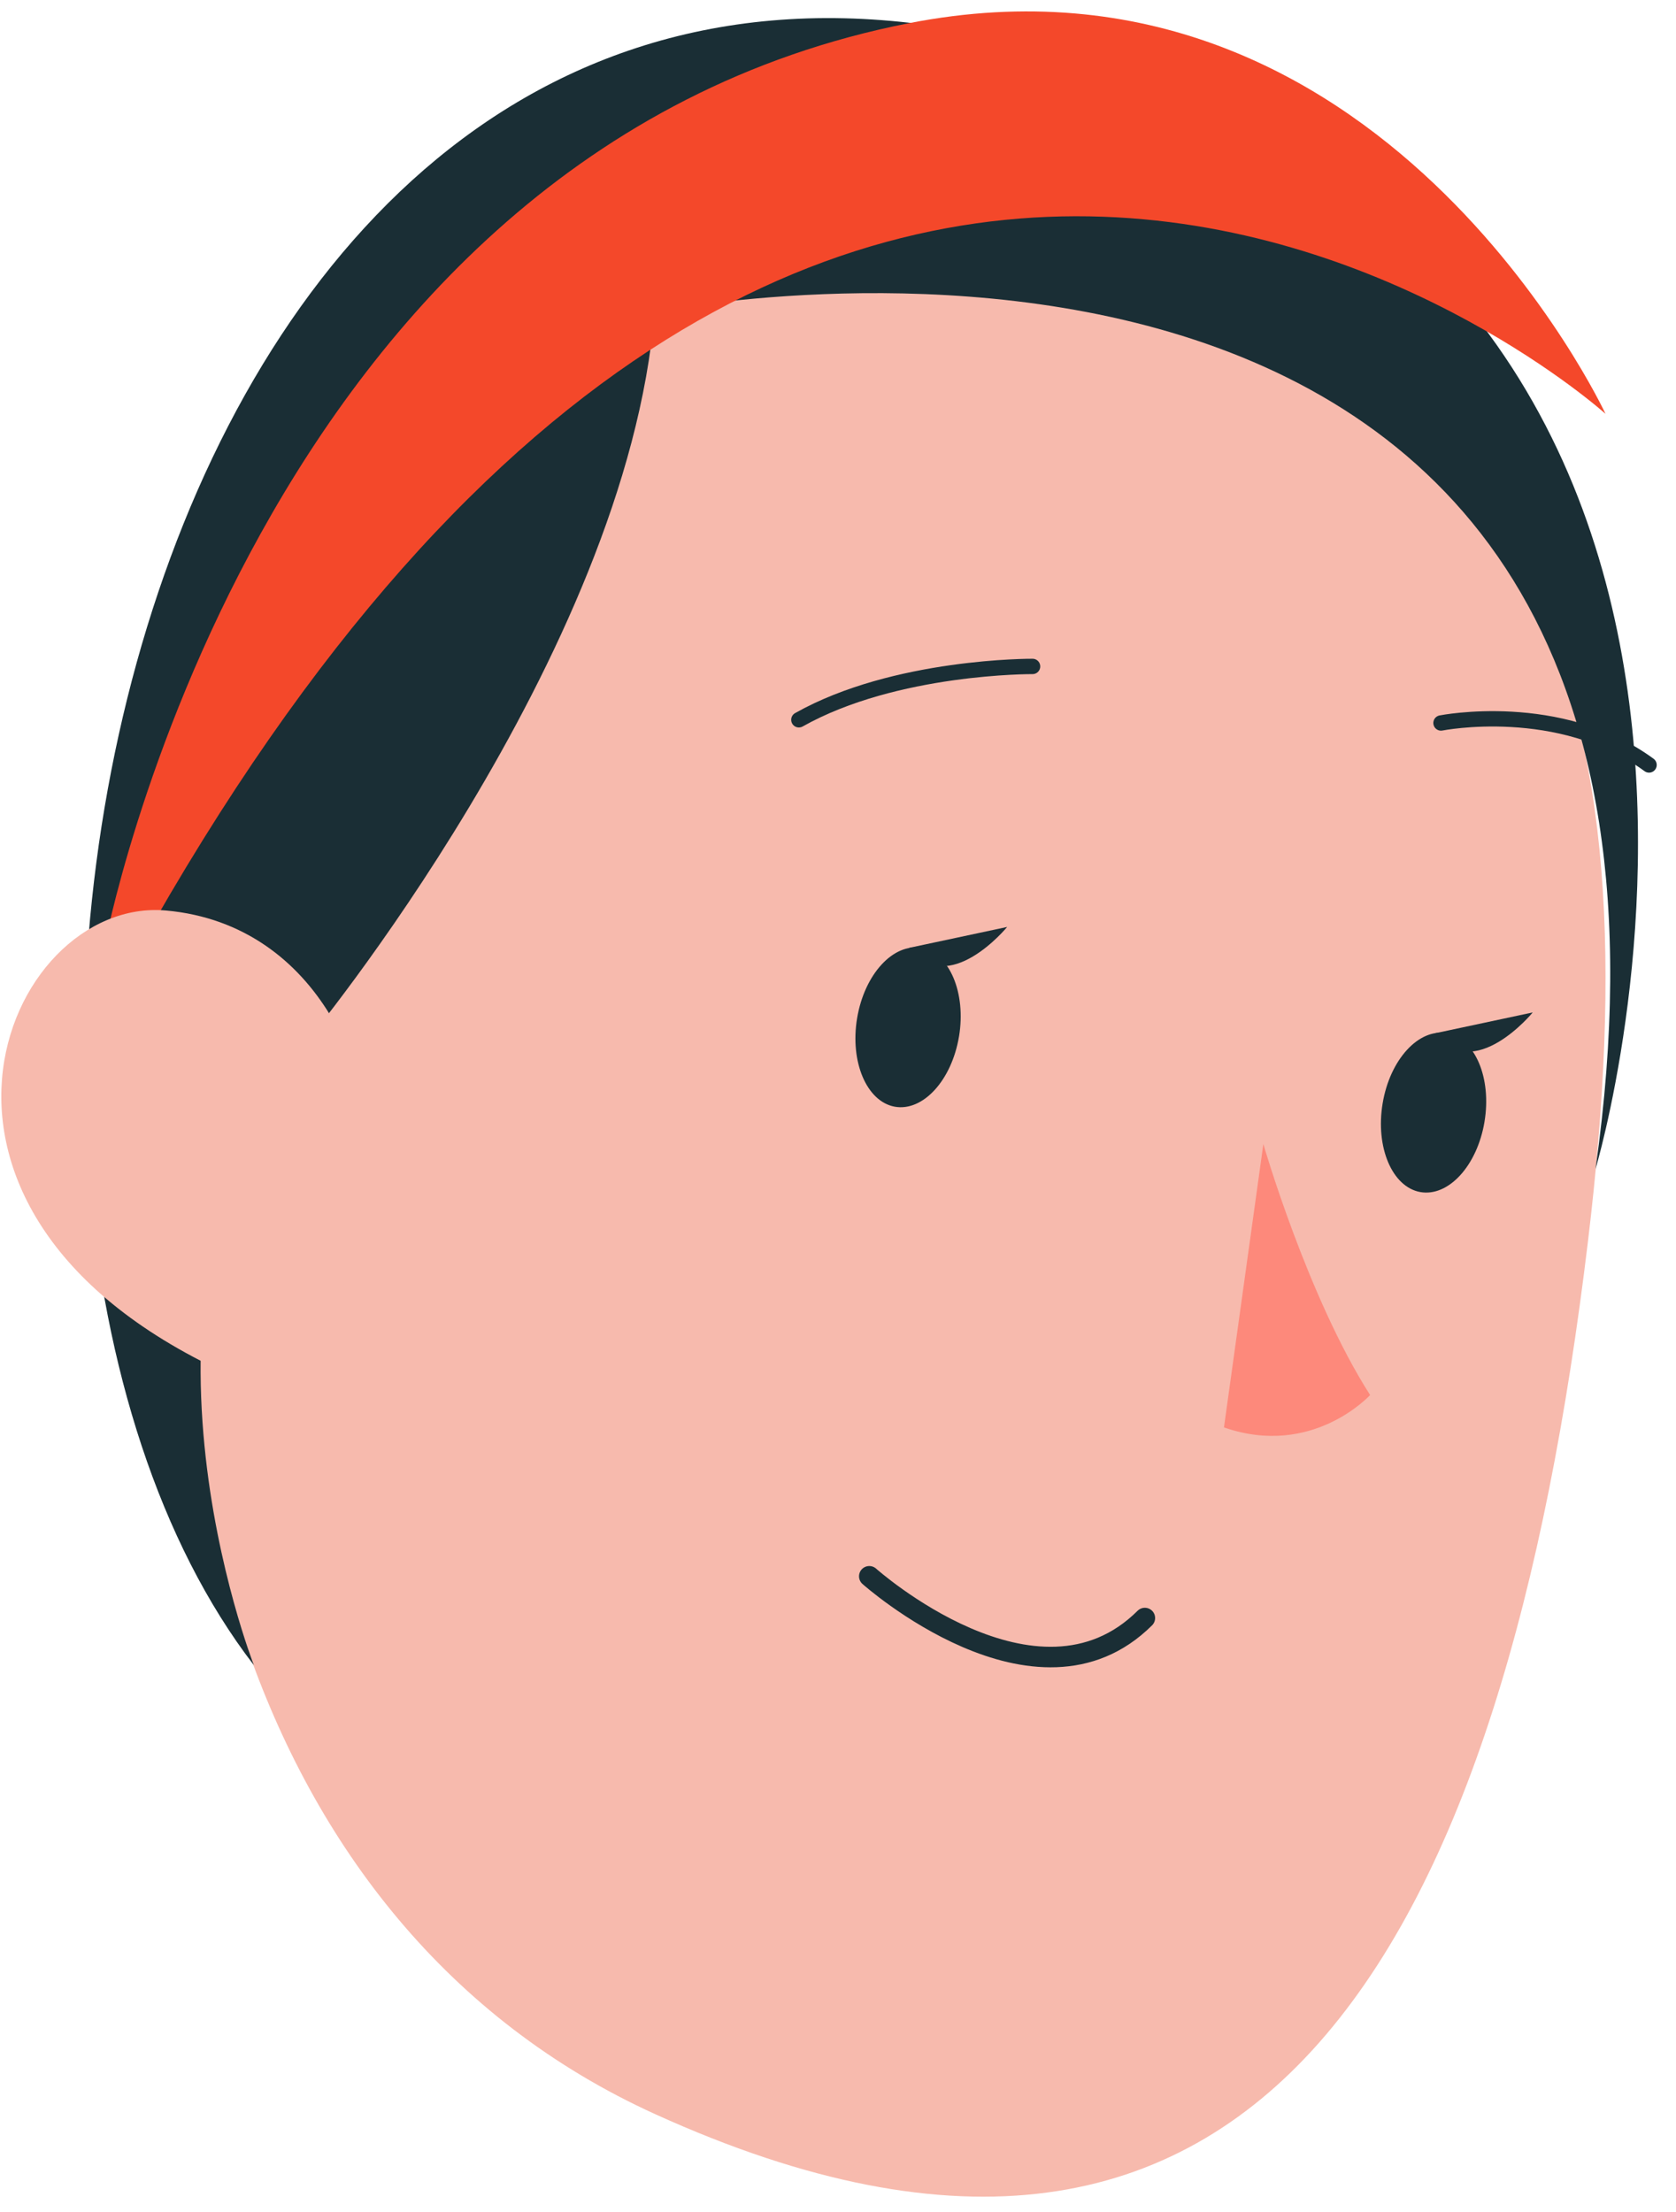 <svg width="72" height="95" viewBox="0 0 72 95" fill="none" xmlns="http://www.w3.org/2000/svg">
<g id="cabeza_mujer">
<path id="Vector" d="M44.395 11.307C66.342 15.822 71.085 29.492 68.216 53.337C64.633 83.141 54.397 102.733 28.149 90.81C-7.497 74.621 7.949 3.809 44.395 11.302V11.307Z" fill="#F7BAAD"/>
<path id="Vector_2" d="M54.273 49.143C54.273 49.143 56.18 55.731 58.859 59.92C58.859 59.92 56.391 62.637 52.581 61.311L54.273 49.139V49.143Z" fill="#FD897B"/>
<g id="Group">
<path id="Vector_3" d="M41.198 44.52C40.884 46.404 39.65 47.751 38.44 47.536C37.234 47.318 36.507 45.614 36.821 43.734C37.135 41.85 38.37 40.503 39.579 40.717C40.785 40.936 41.512 42.64 41.198 44.524V44.52Z" fill="#1A2E35"/>
<path id="Vector_4" d="M39.06 40.712L43.267 39.815C43.267 39.815 40.728 42.909 39.06 40.712Z" fill="#1A2E35"/>
</g>
<g id="Group_2">
<path id="Vector_5" d="M63.773 48.185C63.459 50.069 62.225 51.416 61.015 51.202C59.805 50.983 59.083 49.279 59.397 47.395C59.71 45.511 60.945 44.164 62.155 44.378C63.364 44.597 64.087 46.301 63.773 48.181V48.185Z" fill="#1A2E35"/>
<path id="Vector_6" d="M61.638 44.384L65.845 43.487C65.845 43.487 63.31 46.581 61.638 44.384Z" fill="#1A2E35"/>
</g>
<path id="Vector_7" d="M44.358 28.625C44.358 28.625 38.459 28.586 34.319 30.917" stroke="#1A2E35" stroke-width="0.66" stroke-linecap="round" stroke-linejoin="round"/>
<path id="Vector_8" d="M61.905 31.054C61.905 31.054 67.003 30.037 70.842 32.857" stroke="#1A2E35" stroke-width="0.66" stroke-linecap="round" stroke-linejoin="round"/>
<path id="Vector_9" d="M13.092 44.835C13.092 44.835 26.919 28.195 28.12 13.401C28.12 13.401 75.126 3.869 68.542 50.213C68.542 50.213 80.546 10.328 42.988 1.658C5.493 -6.994 -5.326 50.419 10.908 71.527C10.908 71.527 4.515 55.256 13.092 44.835Z" fill="#1A2E35"/>
<path id="Vector_10" d="M4.477 40.69C4.477 40.69 10.887 6.504 39.058 0.994C59.328 -2.972 68.971 17.775 68.971 17.775C68.971 17.775 34.464 -13.303 4.477 43.488V40.69Z" fill="#F4482A"/>
<path id="Vector_11" d="M15.762 50.388C16.315 46.684 13.851 39.714 7.135 39.109C0.188 38.482 -5.817 52.332 10.437 59.303C12.769 60.303 14.606 58.118 15.758 50.388H15.762Z" fill="#F7BAAD"/>
<path id="Vector_12" d="M37.344 67.706C37.344 67.706 44.534 74.126 49.182 69.499" stroke="#1A2E35" stroke-width="0.882" stroke-linecap="round" stroke-linejoin="round"/>
</g>
</svg>
